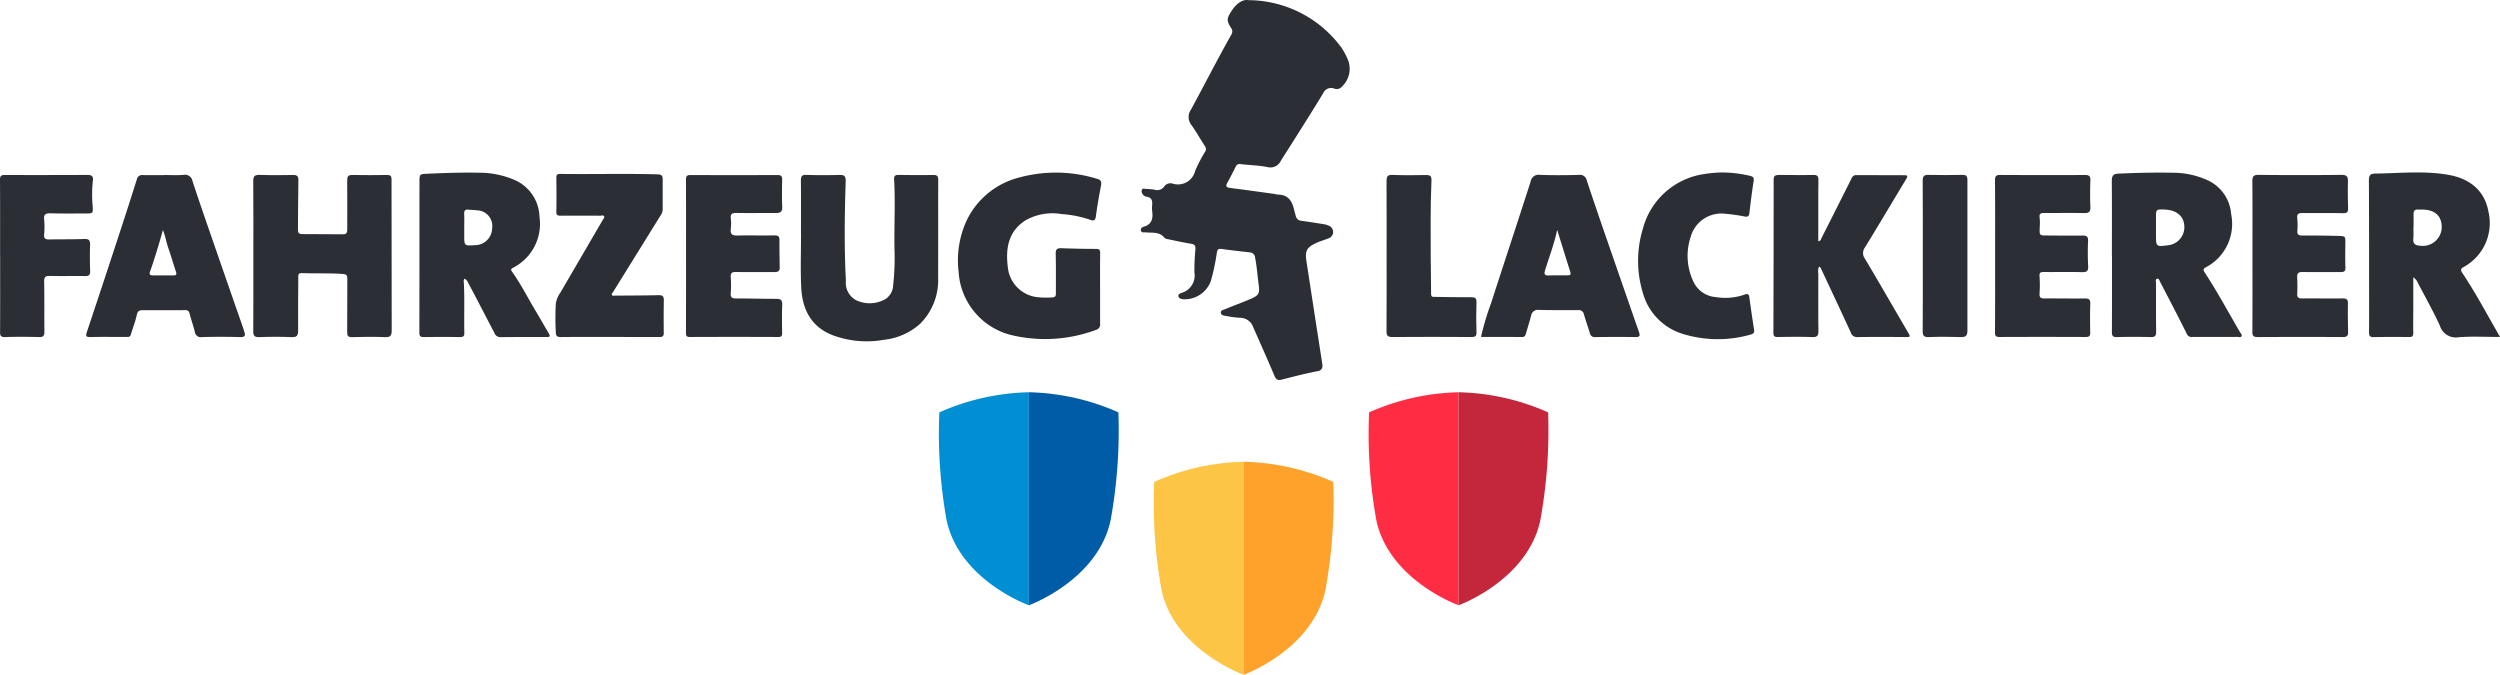 <svg xmlns="http://www.w3.org/2000/svg" xmlns:xlink="http://www.w3.org/1999/xlink" width="285.711" height="77.116" viewBox="0 0 285.711 77.116"><defs><style>.a{fill:none;}.b{clip-path:url(#a);}.c{fill:#2b2e34;}.d{fill:#ff2d44;}.e{fill:#c4263b;}.f{fill:#008fd3;}.g{fill:#005ca7;}.h{fill:#fdc546;}.i{fill:#ffa22b;}</style><clipPath id="a"><path class="a" d="M0,0H285.711V-77.116H0Z"/></clipPath></defs><g transform="translate(0 77.116)"><g class="b"><g transform="translate(142.691 -77.098)"><path class="c" d="M0,0A13.279,13.279,0,0,1,10.612,5.422a7.933,7.933,0,0,1,.66,1.2,2.782,2.782,0,0,1-.581,3.237.782.782,0,0,1-.912.242.983.983,0,0,0-1.255.545c-1.578,2.6-3.223,5.163-4.85,7.734a1.29,1.29,0,0,1-1.484.7c-1.011-.2-2.055-.221-3.083-.338a.48.48,0,0,0-.575.286q-.46.936-.964,1.851c-.2.372-.121.523.3.578,1.677.213,3.352.449,5.027.679a4.262,4.262,0,0,0,.528.092c1.148.017,1.557.783,1.787,1.739.056.232.124.461.183.692a.708.708,0,0,0,.676.562c.848.111,1.691.249,2.535.385a1.91,1.91,0,0,1,.514.15.788.788,0,0,1,.549.712.772.772,0,0,1-.559.764c-.462.181-.943.318-1.393.525-1.071.492-1.281.913-1.1,2.074.6,3.912,1.2,7.826,1.813,11.735.077.483-.094.75-.526.832-1.408.266-2.791.634-4.178.983-.387.1-.6-.056-.764-.447-.781-1.849-1.6-3.683-2.412-5.518A1.6,1.6,0,0,0-.982,36.3a10.433,10.433,0,0,1-1.536-.2c-.252-.04-.59-.054-.645-.337-.063-.33.307-.374.522-.464.935-.39,1.891-.73,2.821-1.13,1.021-.439,1.116-.64.966-1.742-.138-1-.2-2.018-.4-3.015a.638.638,0,0,0-.626-.589c-1.068-.122-2.136-.241-3.2-.387-.394-.054-.495.083-.551.464a23.47,23.47,0,0,1-.7,3.262,3.2,3.2,0,0,1-3.13,2.022c-.238-.035-.517-.085-.557-.362-.034-.234.224-.317.4-.38a2.065,2.065,0,0,0,1.431-2.321,25.115,25.115,0,0,1,.115-2.683c.023-.362-.091-.532-.475-.594-.843-.135-1.678-.319-2.515-.494-.192-.04-.445-.066-.551-.2-.582-.716-1.4-.533-2.144-.61-.2-.021-.479.077-.548-.221-.057-.245.175-.381.34-.43.929-.276,1.059-.948.95-1.773a3.3,3.3,0,0,1,0-.716c.04-.5-.072-.867-.65-.938a.588.588,0,0,1-.434-.29.519.519,0,0,1-.091-.505c.091-.189.276-.107.426-.1a9.2,9.2,0,0,1,1.01.093.973.973,0,0,0,1.14-.4.855.855,0,0,1,.918-.3A2.025,2.025,0,0,0-6.1,19.5a16.643,16.643,0,0,1,1.125-2.168.548.548,0,0,0-.011-.651c-.529-.794-.985-1.638-1.543-2.41a1.467,1.467,0,0,1-.06-1.752c1.01-1.85,1.981-3.721,2.975-5.579.544-1.017,1.1-2.03,1.664-3.033a.661.661,0,0,0-.071-.764c-.519-.838-.461-1.068.067-1.893C-1.384.351-.653-.122,0,0"/></g><g transform="translate(53.109 -45.267)"><path class="c" d="M0,0C-.156.122-.111.288-.1.443c.1,1.909.015,3.82.057,5.73.009.395-.114.5-.5.5-1.373-.022-2.746-.019-4.119,0-.37,0-.521-.072-.52-.485.013-5.772.006-11.543.012-17.315,0-.8.045-.828.836-.864,1.988-.089,3.978-.158,5.968-.12a10.269,10.269,0,0,1,4.062.827,4.727,4.727,0,0,1,2.85,4.216,5.619,5.619,0,0,1-2.969,5.79c-.19.111-.394.169-.174.474C6.405.579,7.168,2.115,8.045,3.581c.531.887,1.039,1.787,1.566,2.675.171.288.16.413-.225.411q-2.658-.012-5.314.015A.717.717,0,0,1,3.394,6.2c-.639-1.213-1.266-2.432-1.9-3.647C1.135,1.864.777,1.177.406.5A.968.968,0,0,0,0,0M-.053-5.852v.892c0,1.212,0,1.212,1.224,1.131A1.96,1.96,0,0,0,3.132-5.74,1.785,1.785,0,0,0,1.406-7.81C1.1-7.861.774-7.848.46-7.886.08-7.931-.083-7.8-.06-7.4c.029.514.007,1.031.007,1.546"/></g><g transform="translate(241.357 -47.823)"><path class="c" d="M0,0C0-2.867.013-5.733-.011-8.6c0-.589.136-.824.783-.852,2.05-.091,4.1-.138,6.15-.1a9.528,9.528,0,0,1,4.05.874,4.618,4.618,0,0,1,2.655,3.847,5.6,5.6,0,0,1-2.9,6.092c-.28.157-.317.284-.145.547,1.461,2.231,2.725,4.579,4.068,6.88.079.135.243.262.173.421-.091.208-.314.1-.475.1-1.712.008-3.425,0-5.137.008a.6.6,0,0,1-.669-.394C7.562,6.848,6.533,4.895,5.519,2.935c-.079-.154-.142-.411-.331-.375-.262.05-.146.328-.146.505,0,1.852-.009,3.7.015,5.555.006.464-.127.622-.609.61q-1.941-.049-3.882,0C.11,9.24,0,9.1,0,8.66.017,5.773.009,2.887.009,0H0M5.927-5.352c-.869-.017-.89,0-.889.9,0,.657,0,1.313,0,1.97.005,1.4.006,1.4,1.443,1.211a2.078,2.078,0,0,0,1.8-2.044c0-1.261-.863-2-2.355-2.033"/></g><g transform="translate(28.954 -47.864)"><path class="c" d="M0,0C0-2.847.015-5.694-.012-8.54c-.006-.586.177-.746.75-.725,1.253.046,2.508.034,3.762.011.473-.009.661.1.648.627-.043,1.87-.023,3.742-.05,5.612-.005.362.113.514.465.516q2.358.008,4.716.023c.426,0,.452-.274.451-.6,0-1.851.015-3.7-.007-5.554,0-.456.105-.633.588-.624,1.333.026,2.667.016,4,0,.361,0,.481.116.481.484q-.006,8.659.019,17.318c0,.564-.169.749-.749.728-1.252-.047-2.508-.041-3.761,0-.494.015-.583-.155-.578-.6.022-2.01,0-4.021.017-6.032,0-.382-.063-.552-.5-.586-1.571-.125-3.144-.025-4.715-.1-.455-.02-.386.307-.388.571C5.124,4.516,5.1,6.506,5.119,8.5c.006.582-.126.8-.756.776-1.232-.053-2.469-.046-3.7,0C.117,9.291-.013,9.108-.01,8.6.009,5.733,0,2.867,0,0"/></g><g transform="translate(275.801 -45.422)"><path class="c" d="M0,0C0,1.2,0,2.305,0,3.409,0,4.385-.023,5.36,0,6.335c.011.4-.131.495-.509.489-1.334-.017-2.668-.018-4,.011-.421.009-.552-.118-.548-.535.016-2.03.007-4.06.005-6.09,0-3.762,0-7.523-.021-11.285,0-.542.127-.777.715-.783,2.8-.031,5.607-.346,8.4.15C6.6-11.253,8.18-9.792,8.585-7.525A5.712,5.712,0,0,1,5.81-1.208c-.38.213-.462.325-.189.734C7.014,1.61,8.2,3.816,9.446,5.991c.144.253.286.508.464.825-1.616,0-3.167-.088-4.7.029a1.911,1.911,0,0,1-2.17-1.316C2.283,3.867,1.378,2.272.532.652A1.375,1.375,0,0,0,0,0M.033-5.706H.014c0,.418.033.839-.008,1.253-.058.593.19.808.768.841A2.17,2.17,0,0,0,3.243-5.566c.074-1.39-.708-2.159-2.217-2.178-.159,0-.319.01-.477,0-.35-.022-.52.132-.517.485,0,.518,0,1.035,0,1.553"/></g><g transform="translate(207.878 -46.645)"><path class="c" d="M0,0A1.455,1.455,0,0,0-.073.783c0,2.189-.012,4.38.012,6.569.006.535-.141.723-.709.7-1.312-.047-2.627-.031-3.941-.007-.4.007-.5-.126-.495-.507q.027-8.332.028-16.663c0-.1.005-.2,0-.3-.018-1.063-.018-1.058,1.077-1.05,1.155.007,2.31.018,3.464,0,.44-.009.582.128.576.58-.024,2.149-.013,4.3-.015,6.45V-2.9c.291-.033.306-.243.377-.384q1.725-3.4,3.434-6.816a.558.558,0,0,1,.555-.359q2.746.008,5.494.015c.316,0,.393.093.213.389C8.417-7.435,6.853-4.8,5.256-2.188a1.06,1.06,0,0,0,0,1.282c1.69,2.835,3.328,5.7,5,8.551.223.381.091.408-.267.405-1.851-.015-3.7-.022-5.554,0a.732.732,0,0,1-.794-.514C2.531,5.111,1.393,2.7.265.291A.427.427,0,0,0,0,0"/></g><g transform="translate(125.723 -44.172)"><path class="c" d="M0,0C0,1.354,0,2.708,0,4.061a.606.606,0,0,1-.435.684,16.633,16.633,0,0,1-9.8.581,7.938,7.938,0,0,1-5.933-7.2,10.92,10.92,0,0,1,.945-5.928,9.157,9.157,0,0,1,6.033-4.87,15.941,15.941,0,0,1,8.834.161c.45.123.548.323.463.765-.229,1.19-.432,2.387-.6,3.587-.066.468-.318.453-.622.337a12.8,12.8,0,0,0-3.265-.655,6.269,6.269,0,0,0-4.1.69c-1.995,1.248-2.332,3.181-2.069,5.33A3.82,3.82,0,0,0-7.4.985a8.791,8.791,0,0,0,1.966.055c.422-.011.383-.319.382-.6,0-1.453.015-2.907-.02-4.36-.012-.493.121-.677.629-.658q2,.077,4,.081c.388,0,.456.15.452.494C-.012-2.668,0-1.334,0,0Z"/></g><g transform="translate(91.539 -50.377)"><path class="c" d="M0,0C0-2.031.011-4.063-.008-6.094c0-.467.084-.675.621-.657,1.273.043,2.549.034,3.823.006.561-.012.691.195.674.74C4.986-2.223,4.936,1.56,5.134,5.34A2.258,2.258,0,0,0,6.328,7.584,3.623,3.623,0,0,0,9.66,7.436a1.946,1.946,0,0,0,.873-1.556,28.4,28.4,0,0,0,.151-4.235c-.043-2.627.109-5.256-.041-7.883-.023-.395.13-.517.517-.511q2,.031,4,.009c.428,0,.528.167.527.571-.013,3.7.008,7.408-.013,11.112a7.026,7.026,0,0,1-2.087,5.349,7.362,7.362,0,0,1-4.084,1.8,11.2,11.2,0,0,1-5.874-.52C1.143,10.608.143,8.592.027,6.093-.068,4.066.007,2.031.007,0Z"/></g><g transform="translate(169.254 -38.607)"><path class="c" d="M0,0A31.2,31.2,0,0,1,1.153-3.858C2.647-8.49,4.181-13.109,5.669-17.743a.927.927,0,0,1,1.09-.782c1.471.057,2.946.037,4.418.008a.785.785,0,0,1,.919.655c1.074,3.243,2.2,6.468,3.321,9.7q1.314,3.8,2.639,7.6c.125.359.138.585-.38.576-1.532-.026-3.066-.018-4.6,0a.568.568,0,0,1-.641-.468c-.21-.7-.458-1.4-.663-2.1a.6.6,0,0,0-.666-.514q-2.24.018-4.479-.021a.781.781,0,0,0-.9.653c-.171.672-.382,1.335-.579,2-.067.229-.115.447-.452.444C3.146-.008,1.6,0,0,0M8.706-12.239C8.378-10.656,7.8-9.169,7.332-7.65c-.132.43-.106.637.408.621.716-.022,1.433-.014,2.149-.009.277,0,.42-.065.321-.38q-.758-2.409-1.5-4.821"/></g><g transform="translate(18.766 -57.115)"><path class="c" d="M0,0C.736,0,1.476.044,2.208-.014A.855.855,0,0,1,3.231.693c.843,2.545,1.721,5.079,2.6,7.612q1.607,4.646,3.229,9.283c.033.094.052.193.085.286.163.455.1.666-.477.649-1.451-.042-2.906-.042-4.357,0a.684.684,0,0,1-.814-.617c-.173-.693-.418-1.368-.593-2.06a.446.446,0,0,0-.493-.4c-1.631,0-3.263.009-4.894.005-.4,0-.566.134-.656.563-.16.754-.459,1.478-.673,2.223-.087.3-.294.272-.512.272-1.373,0-2.747-.023-4.119.01-.52.013-.538-.145-.394-.574Q-7.046,12.577-5.286,7.2q1.1-3.34,2.156-6.692a.6.6,0,0,1,.682-.5C-1.632.025-.816.014,0,.014ZM-.147,6.288C-.6,7.921-1.085,9.519-1.639,11.1c-.109.311.121.374.366.375.774,0,1.548,0,2.322,0,.33,0,.4-.108.292-.435-.3-.88-.547-1.781-.859-2.657C.24,7.7.136,6.977-.147,6.288"/></g><g transform="translate(69.683 -38.606)"><path class="c" d="M0,0C-1.871,0-3.742-.011-5.612.009-6,.013-6.141-.112-6.16-.48a30.012,30.012,0,0,1,0-3.34,2.941,2.941,0,0,1,.524-1.256Q-3.22-9.222-.8-13.369c.077-.132.236-.269.152-.425s-.288-.064-.435-.064c-1.513-.006-3.025-.013-4.538,0-.349,0-.488-.069-.481-.456.024-1.293.019-2.587,0-3.881,0-.337.1-.444.439-.439,3.721.052,7.442-.057,11.163.051.447.013.551.186.551.561,0,1.154,0,2.309,0,3.463a1.265,1.265,0,0,1-.238.665Q3.094-9.507.373-5.122c-.06.1-.188.192-.126.31.079.148.247.089.381.088,1.651-.013,3.3-.013,4.954-.051.439-.01.607.122.6.562-.018,1.254-.024,2.508-.006,3.761.006.442-.225.461-.564.459C3.742,0,1.871,0,0,0Z"/></g><g transform="translate(78.403 -47.865)"><path class="c" d="M0,0C0-2.907.006-5.813-.007-8.72c0-.377.093-.529.5-.527q4.988.021,9.976,0c.446,0,.524.186.517.57-.018,1.016-.038,2.033.009,3.046.026.573-.206.73-.723.726-1.513-.012-3.026.018-4.539-.01-.509-.009-.674.148-.614.651a5,5,0,0,1-.005,1.192c-.073.605.194.747.748.736,1.413-.028,2.827.01,4.241-.014.413-.007.575.106.573.528-.007,1.055.013,2.11.029,3.164.008.455-.277.5-.633.5-1.453-.006-2.907.012-4.36-.007-.453-.006-.64.1-.6.6a12.555,12.555,0,0,1-.005,1.85c-.027.459.153.572.586.571,1.553,0,3.105.045,4.658.046.516,0,.664.185.641.7-.046,1.053-.024,2.11-.009,3.165.005.333-.046.5-.446.494q-5.048-.023-10.1,0c-.472,0-.445-.233-.444-.55Q.005,4.361,0,0"/></g><g transform="translate(257.42 -47.86)"><path class="c" d="M0,0C0-2.847.013-5.693-.011-8.54c0-.56.134-.737.73-.731q4.718.052,9.435,0c.631-.006.778.206.761.782-.031,1.013-.009,2.03.016,3.044.012.453-.159.562-.6.553-1.552-.032-3.105,0-4.657-.015-.423,0-.61.114-.554.586a7.771,7.771,0,0,1,.013,1.431c-.028.423.123.551.541.549,1.373-.006,2.747.013,4.12.045.836.019.83.038.823.845-.007.915-.03,1.832.01,2.746.02.447-.148.546-.544.543-1.453-.011-2.906.016-4.359-.01-.479-.008-.634.161-.612.621.029.615.038,1.234.007,1.849-.022.42.114.557.536.553,1.533-.016,3.066.021,4.6-.005.483-.008.672.1.659.618-.028,1.074,0,2.149.019,3.224.008.426-.143.577-.593.574Q5.467,9.237.6,9.265c-.479,0-.61-.142-.608-.606C.008,5.773,0,2.886,0,0"/></g><g transform="translate(228.009 -47.861)"><path class="c" d="M0,0C0-2.887.012-5.773-.012-8.66c0-.484.151-.605.608-.6q4.838.026,9.675.006c.449,0,.639.108.62.6-.038,1.014-.043,2.032,0,3.045.028.612-.215.721-.767.707-1.492-.036-2.986,0-4.479-.013-.4,0-.639.051-.552.559a6.59,6.59,0,0,1,0,1.192c-.016.812-.014.818.829.822,1.353.007,2.707.028,4.061.007.479-.008.664.111.642.63-.042.954-.041,1.912.011,2.865.032.576-.168.7-.709.686-1.452-.037-2.906,0-4.359-.015-.373,0-.526.064-.488.5a14.87,14.87,0,0,1,0,1.969c-.019.413.109.558.535.554,1.533-.015,3.066.022,4.6,0,.47-.005.684.083.664.619-.041,1.093-.025,2.189-.005,3.284.007.393-.133.5-.519.5q-4.927-.021-9.854,0c-.441,0-.515-.149-.513-.545C.008,5.813,0,2.907,0,0"/></g><g transform="translate(196.82 -57.407)"><path class="c" d="M0,0A14.123,14.123,0,0,1,3.19.392c.37.082.465.231.4.615-.188,1.2-.34,2.4-.479,3.606-.046.4-.18.493-.578.415a19.492,19.492,0,0,0-2.125-.3,3.638,3.638,0,0,0-4,2.606A6.847,6.847,0,0,0-3.325,12.4a3.064,3.064,0,0,0,2.6,1.843,6.628,6.628,0,0,0,3.3-.289c.311-.126.479-.057.528.307.168,1.24.346,2.48.543,3.716.055.347-.111.481-.39.549a13.633,13.633,0,0,1-7.936-.13,6.784,6.784,0,0,1-4.4-4.68,12.559,12.559,0,0,1,.02-7.3A8.493,8.493,0,0,1-2.018.177,14.256,14.256,0,0,1,0,0"/></g><g transform="translate(0.01 -47.861)"><path class="c" d="M0,0C0-2.907.009-5.813-.01-8.72c0-.431.138-.538.543-.536q4.717.015,9.436-.007c.523,0,.714.15.633.693a14.247,14.247,0,0,0-.017,2.92c.043.755.014.792-.724.792-1.353,0-2.708.019-4.06-.019-.574-.016-.842.1-.763.748A8.388,8.388,0,0,1,5.031-2.46c-.038.475.164.579.587.571,1.333-.028,2.668,0,4-.054.548-.02.685.17.668.682-.031.974-.033,1.951.008,2.925.019.463-.093.642-.58.633-1.333-.024-2.668.015-4-.016-.5-.011-.69.091-.678.65.042,1.91.008,3.822.03,5.733.005.467-.139.614-.613.6-1.293-.032-2.588-.037-3.881,0C.071,9.283-.006,9.1,0,8.66.015,5.773.006,2.887.006,0Z"/></g><g transform="translate(158.467 -47.872)"><path class="c" d="M0,0C0-2.845.01-5.691-.009-8.536c0-.521.1-.743.689-.72,1.271.052,2.546.042,3.819.015.492-.011.65.133.628.636C5-5.682,5.038-2.757,5.042.168c0,1.392.05,2.784.042,4.176,0,.408.254.338.472.341,1.372.022,2.745.05,4.117.037.461,0,.619.114.6.6-.041,1.133-.039,2.269,0,3.4.015.466-.14.552-.571.549-3-.018-6.009-.023-9.013,0-.535.005-.71-.118-.7-.682C.013,5.731,0,2.865,0,0Z"/></g><g transform="translate(219.745 -47.862)"><path class="c" d="M0,0C0-2.865.013-5.73-.012-8.6c0-.533.161-.68.679-.667,1.293.033,2.587.022,3.88,0,.417-.006.553.143.553.553Q5.087-.083,5.1,8.541c0,.573-.194.749-.765.728-1.212-.042-2.428-.05-3.639,0-.607.026-.713-.187-.708-.737C.017,5.69,0,2.845,0,0Z"/></g><g transform="translate(156.466 -29.987)"><path class="d" d="M0,0A26.54,26.54,0,0,1,10.231-2.3V22.043S2.343,19.225.837,12.375A55.673,55.673,0,0,1,0,0"/></g><g transform="translate(176.927 -29.987)"><path class="e" d="M0,0A26.532,26.532,0,0,0-10.23-2.3V22.043S-2.408,19.225-.9,12.375A57.669,57.669,0,0,0,0,0"/></g><g transform="translate(107.355 -29.987)"><path class="f" d="M0,0A26.54,26.54,0,0,1,10.231-2.3V22.043S2.343,19.225.837,12.375A55.673,55.673,0,0,1,0,0"/></g><g transform="translate(127.817 -29.987)"><path class="g" d="M0,0A26.532,26.532,0,0,0-10.23-2.3V22.043S-2.409,19.225-.9,12.375A57.669,57.669,0,0,0,0,0"/></g><g transform="translate(131.91 -22.043)"><path class="h" d="M0,0A26.54,26.54,0,0,1,10.231-2.3V22.043S2.343,19.225.837,12.375A55.673,55.673,0,0,1,0,0"/></g><g transform="translate(152.372 -22.043)"><path class="i" d="M0,0A26.532,26.532,0,0,0-10.23-2.3V22.043S-2.409,19.225-.9,12.375A57.669,57.669,0,0,0,0,0"/></g></g></g></svg>